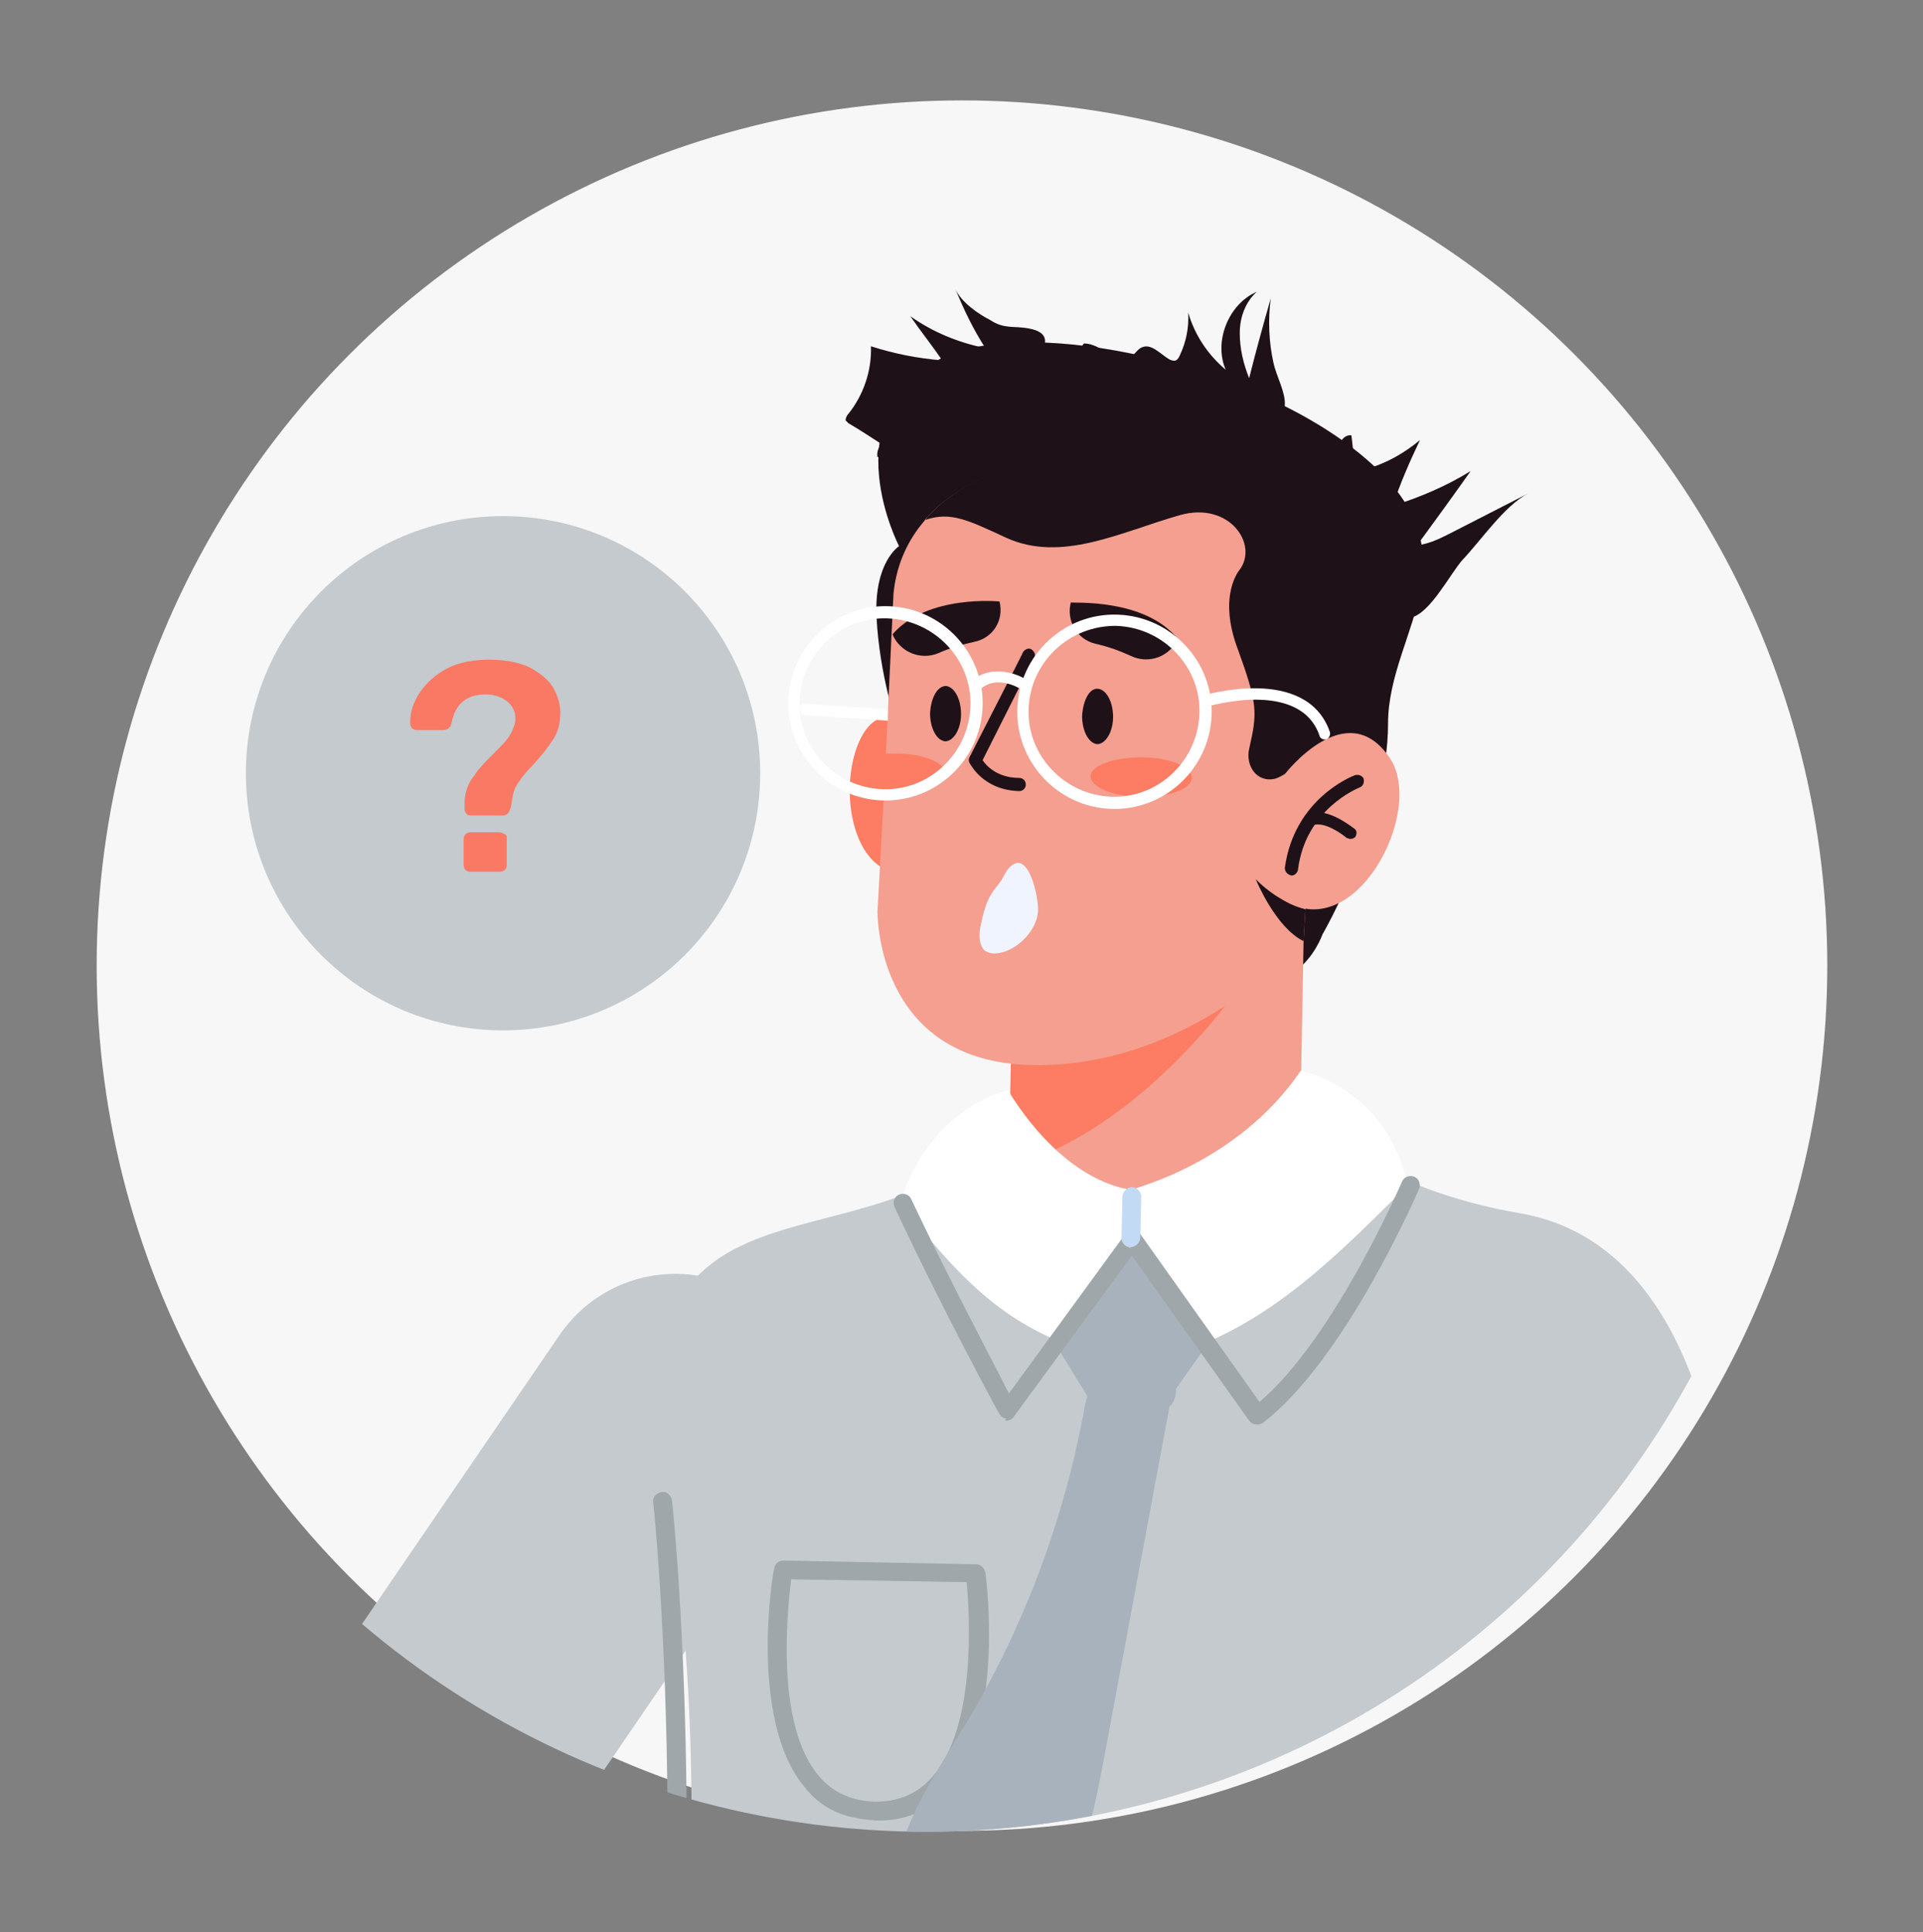 <?xml version="1.0" encoding="utf-8"?>
<!-- Generator: Adobe Illustrator 27.2.0, SVG Export Plug-In . SVG Version: 6.00 Build 0)  -->
<svg version="1.1" xmlns="http://www.w3.org/2000/svg" xmlns:xlink="http://www.w3.org/1999/xlink" x="0px" y="0px"
	 viewBox="0 0 204.9 205.9" style="enable-background:new 0 0 204.9 205.9;" xml:space="preserve">
<rect x="0" y="0" width="204.9" height="205.9" fill="#808080" stroke="none"/>
<style type="text/css">
	.st0{clip-path:url(#SVGID_00000123442483674218389710000012953395907184890284_);}
	.st1{fill:#C4CACE;}
	.st2{fill:#A0A7AA;}
	.st3{fill:#C2DAF4;}
	.st4{fill:#1F1118;}
	.st5{fill:#F49F90;}
	.st6{fill:#FC7D63;}
	.st7{fill:#FFFFFF;}
	.st8{fill:#A7B2BC;}
	.st9{fill:#F0F4FF;}
	.st10{fill:#F97964;}
</style>
<g id="Layer_1">
</g>
<g id="circle">
	<g>
		<defs>
			<circle id="SVGID_1_" cx="102.5" cy="102.9" r="92.2"/>
		</defs>
		<use xlink:href="#SVGID_1_"  style="overflow:visible;fill:#F7F7F7;"/>
		<clipPath id="SVGID_00000021098431342865547740000015091236313561245601_">
			<use xlink:href="#SVGID_1_"  style="overflow:visible;"/>
		</clipPath>
	</g>
</g>
<g id="Layer_10">
	<g>
		<g>
			<defs>
				<circle id="SVGID_00000021109498518414828090000001806188661344579475_" cx="98.7" cy="102.5" r="92.7"/>
			</defs>
			<clipPath id="SVGID_00000044136931839753938010000014153047855274539193_">
				<use xlink:href="#SVGID_00000021109498518414828090000001806188661344579475_"  style="overflow:visible;"/>
			</clipPath>
			<g style="clip-path:url(#SVGID_00000044136931839753938010000014153047855274539193_);">
				<path class="st1" d="M84.4,159.3l-28.3,41.4c-4.7,6.9-14,8.6-20.9,3.9l0,0c-6.9-4.7-8.6-14-3.9-20.9l28.3-41.4
					c4.7-6.9,14-8.6,20.9-3.9l0,0C87.4,143.1,89.1,152.4,84.4,159.3z"/>
				<g>
					<g>
						<g>
							<g>
								<g>
									<g>
										<g>
											<g>
												<path class="st1" d="M60.5,312.9c22.1,21.4,68.2,28,109.5,8.7c4.7-12.2,13-55.5,14.6-68.6c0.3-2.6,0.6-5.2,0.8-7.8
													c1.1-12.6,1.1-25.2,0.7-38.5c0-0.7,0-1.4-0.1-2.2c-0.3-10.9-0.9-22.2-1.5-34.2c-1.1-23.8-8.7-38.6-22.5-41
													c-6.4-1.1-11.4-3-15.1-4.9c-0.5-0.2-0.9-0.4-1.3-0.7c-4.4-2.3-6.9-4.4-6.9-4.4l-30.7-0.6c-2.7,3.8-6.1,6.2-9.7,7.8
													c-0.4,0.2-0.8,0.4-1.2,0.5c-11,4.5-23.7,3.3-26.5,16.4c-1.8,8.2,4.2,25.3,2.9,59.8c-0.1,2.5-0.2,5.1-0.4,7.9
													c-0.2,2.5-0.4,5.2-0.6,7.9c-0.2,2.5-0.5,5.1-0.8,7.8c-0.3,2.3-0.6,4.8-0.9,7.2c-0.4,2.5-0.7,5.1-1.2,7.8
													C67.3,256.2,65.5,294.6,60.5,312.9z"/>
											</g>
										</g>
									</g>
								</g>
							</g>
							<g>
								<path class="st2" d="M66.1,261.5c-0.5-0.1-0.9-0.6-0.8-1.2c9.7-47.2,4.4-99.7,4.3-100.2c-0.1-0.5,0.3-1,0.9-1.1
									c0.5-0.1,1,0.3,1.1,0.9c0.1,0.5,5.5,53.3-4.3,100.8C67.1,261.2,66.6,261.6,66.1,261.5z"/>
							</g>
							<g>
								<path class="st3" d="M110.5,314.1c0.1,1.3,1.2,2.2,2.5,2.2c1.3-0.1,2.2-1.2,2.2-2.5c-0.1-1.3-1.2-2.2-2.5-2.2
									C111.4,311.7,110.4,312.8,110.5,314.1z"/>
							</g>
							<g>
								<path class="st2" d="M91.1,193.7c-2.2-0.4-4-1.5-5.4-3.3c-5.9-7.1-3.4-22.7-3.2-23.3c0.1-0.5,0.5-0.8,1-0.8l20.5,0.4
									c0.5,0,0.9,0.4,1,0.9c0.1,0.7,2.1,16.3-4.1,23.2c-2,2.2-4.5,3.3-7.6,3.2C92.5,193.9,91.8,193.9,91.1,193.7z M84.3,168.3
									c-0.4,3.3-1.7,15.4,2.9,20.9c1.5,1.8,3.5,2.7,6,2.8c2.5,0,4.5-0.8,6.1-2.6c4.8-5.4,4-17.5,3.7-20.8L84.3,168.3z"/>
							</g>
						</g>
						<g>
							<g>
								<path class="st4" d="M95.6,77.5c0,0-1.9-5.6-2.2-11.7c-0.3-5.9,2.4-7.6,2.4-7.6s-7-13.4,3.9-19.7c8.6-5,32.1-0.3,44.5,9.3
									c14.2,11,3.7,19.2,3.7,29.3c0,10.4-7,22.5-7,22.5s-3.3,9.8-14.5,2.9C117.6,97,106.7,76.7,95.6,77.5z"/>
							</g>
							<g>
								<g>
									<g>
										<g>
											<g>
												<path class="st5" d="M107.7,113.6l-0.1,7.8c0.9,0.8,1.8,1.4,2.7,2c13.4,8.4,28.2-1.4,28.2-1.4l0.5-27.1l-27.6,16.5
													L107.7,113.6z"/>
											</g>
										</g>
									</g>
								</g>
								<g>
									<g>
										<g>
											<g>
												<path class="st6" d="M107.7,113.4l-0.1,8c0.9,0.8,1.8,1.4,2.7,2c11.6-4.4,20.3-16.3,20.3-16.3l-19.1,4.3L107.7,113.4z"
													/>
											</g>
										</g>
									</g>
								</g>
								<g>
									<path class="st7" d="M138.6,114.1c0,0,9.1,1.7,11.4,12.2c-9.1,9.1-17.1,17.1-29.8,19.2l0.3-18.7
										C120.5,126.7,131.8,124.1,138.6,114.1z"/>
								</g>
								<g>
									<path class="st7" d="M107.4,116.2c0,0-8.2,1.6-11.5,12c8,10.1,12.4,14,24.3,17.3l0.3-18.7
										C120.5,126.7,113.8,126.5,107.4,116.2z"/>
								</g>
								<g>
									<g>
										<polygon class="st8" points="128.9,142.9 120,155.5 112,142.5 120.4,132 										"/>
									</g>
									<g>
										<g>
											<path class="st2" d="M107.2,151.2c-0.3-0.1-0.5-0.2-0.7-0.5c-0.1-0.1-6.3-11.6-11.2-22.1c-0.2-0.5,0-1.1,0.5-1.3
												c0.5-0.2,1.1,0,1.3,0.5c3.9,8.3,8.7,17.3,10.4,20.7l12.4-17c0.2-0.3,0.5-0.4,0.8-0.4c0.3,0,0.6,0.2,0.8,0.4l12.7,17.9
												c8-6.8,15.1-23.3,15.2-23.5c0.2-0.5,0.8-0.7,1.3-0.5c0.5,0.2,0.7,0.8,0.5,1.3c-0.3,0.7-7.9,18.2-16.6,24.9
												c-0.2,0.2-0.5,0.2-0.8,0.2c-0.3,0-0.5-0.2-0.7-0.4l-12.5-17.6l-12.6,17.2c-0.2,0.3-0.5,0.4-0.9,0.4
												C107.2,151.2,107.2,151.2,107.2,151.2z"/>
										</g>
										<g>
											<path class="st3" d="M120.3,132.9c-0.5-0.1-0.8-0.5-0.8-1l0.1-4.4c0-0.5,0.5-1,1-1c0.5,0,1,0.5,1,1l-0.1,4.4
												c0,0.5-0.5,1-1,1C120.4,133,120.3,133,120.3,132.9z"/>
										</g>
									</g>
								</g>
							</g>
							<g>
								<g>
									<g>
										<g>
											<path class="st6" d="M98.6,78.8c0,0-4.3-5.3-6.9-0.1c-2.6,5.2-0.9,15.8,5.9,14.2L98.6,78.8z"/>
										</g>
									</g>
								</g>
							</g>
							<g>
								<g>
									<g>
										<g>
											<path class="st5" d="M93.5,97.1c0,0-0.3,16.1,16.5,16.4c16.7,0.3,28.3-12.6,28.9-13.2c0,0,0,0,0,0l0.2-3.4l1.3-17.6
												l0.7-9.4c0,0,2.4-16.9-13.6-20.3c-11.7-2.5-22.8-0.7-28.5,5.3c-0.2,0.2-0.4,0.4-0.5,0.6c-1.8,2.1-3,4.7-3.3,7.8
												l-0.8,16.9l-0.2,4.1L93.5,97.1z"/>
										</g>
									</g>
								</g>
							</g>
							<g>
								<g>
									<g>
										<g>
											<path class="st4" d="M125.5,68.1L125.5,68.1c-0.9,1.9-3.1,2.7-5,1.8c-1.1-0.5-2.4-1-3.8-1.3c-2-0.5-3.1-2.5-2.6-4.4l0,0
												C114.2,64.3,122,63.7,125.5,68.1z"/>
										</g>
									</g>
								</g>
							</g>
							<g>
								<g>
									<g>
										<g>
											<path class="st4" d="M95.1,67.6L95.1,67.6c0.8,1.9,3,2.8,4.9,2c1.1-0.5,2.4-0.9,3.8-1.2c2-0.4,3.2-2.3,2.7-4.3l0,0
												C106.6,64.1,98.8,63.3,95.1,67.6z"/>
										</g>
									</g>
								</g>
							</g>
							<g>
								<g>
									<g>
										<g>
											<path class="st4" d="M133.1,79.8c-0.4,1.8,0.8,3.6,2.7,3.2l0,0c1.9-0.5,4.7-3.8,4.7-3.8l0.7-9.4c0,0,2.4-16.9-13.6-20.3
												c-11.7-2.5-22.8-0.7-28.5,5.3c-0.2,0.2-0.4,0.4-0.5,0.6c2.7-0.9,4.5,0,8.6,1.9c5.9,2.7,12.2-0.6,18.5-2.4
												c5.3-1.5,8.4,3.1,6.4,5.8c0,0-2.4,2.7-0.2,8.5C134,75,134,75.9,133.1,79.8z"/>
										</g>
									</g>
								</g>
							</g>
							<g>
								<g>
									<g>
										<g>
											<path class="st6" d="M116.2,82.7c0,1.2,2.4,2.2,5.4,2.2c3,0.1,5.4-0.9,5.4-2c0-1.2-2.4-2.2-5.4-2.2
												C118.7,80.7,116.2,81.6,116.2,82.7z"/>
										</g>
									</g>
								</g>
							</g>
							<g>
								<g>
									<g>
										<g>
											<path class="st6" d="M94.1,84.4c0.4,0,0.9,0.1,1.3,0.1c3,0.1,5.4-0.9,5.4-2c0-1.2-2.4-2.2-5.4-2.2c-0.4,0-0.8,0-1.2,0
												L94.1,84.4z"/>
										</g>
									</g>
								</g>
							</g>
							<g>
								<g>
									<g>
										<g>
											<path class="st4" d="M115.3,76.3c0,1.6,0.7,2.9,1.6,3c0.9,0,1.7-1.3,1.7-2.9c0-1.6-0.7-2.9-1.6-3
												C116.1,73.3,115.4,74.6,115.3,76.3z"/>
										</g>
									</g>
								</g>
							</g>
							<g>
								<g>
									<g>
										<g>
											<path class="st4" d="M99.1,76c0,1.6,0.7,2.9,1.6,3c0.9,0,1.7-1.3,1.7-2.9c0-1.6-0.7-2.9-1.6-3
												C99.9,73.1,99.2,74.3,99.1,76z"/>
										</g>
									</g>
								</g>
							</g>
							<g>
								<g>
									<g>
										<g>
											<path class="st4" d="M133.8,93.7c0.1,0.2,2.1,5.1,5.1,6.6c0,0,0,0,0,0l0.2-3.4C139.2,96.9,136.5,96.4,133.8,93.7z"/>
										</g>
									</g>
								</g>
							</g>
							<g>
								<g>
									<g>
										<g>
											<path class="st5" d="M136.9,82.5c0,0,6.6-8.6,11.2-1.7c3.8,5.7-3.8,20.2-11.5,15L136.9,82.5z"/>
										</g>
									</g>
								</g>
							</g>
							<g>
								<g>
									<g>
										<g>
											<path class="st4" d="M137.6,93.3c0.3,0,0.6-0.2,0.7-0.6c0.8-6.5,6.4-8.7,6.6-8.8c0.3-0.1,0.5-0.5,0.4-0.9
												c-0.1-0.3-0.5-0.5-0.9-0.4c-0.3,0.1-6.5,2.5-7.5,9.9C136.9,92.9,137.2,93.2,137.6,93.3C137.6,93.3,137.6,93.3,137.6,93.3
												z"/>
										</g>
									</g>
								</g>
							</g>
							<g>
								<g>
									<g>
										<g>
											<path class="st4" d="M143.9,89.4c0.2,0,0.4-0.1,0.5-0.2c0.2-0.3,0.2-0.7-0.1-0.9c-0.3-0.2-2.6-2.1-4.6-1.7
												c-0.4,0.1-0.6,0.4-0.5,0.8c0.1,0.4,0.4,0.6,0.8,0.5c1.2-0.3,2.9,0.9,3.5,1.4C143.6,89.3,143.7,89.4,143.9,89.4z"/>
										</g>
									</g>
								</g>
							</g>
							<g>
								<g>
									<g>
										<g>
											<path class="st4" d="M108.6,84.3c0.4,0,0.7-0.3,0.7-0.7c0-0.4-0.3-0.7-0.7-0.7c-2.4,0-3.6-1.4-3.9-1.9
												c2.7-5.4,5.5-10.9,5.5-10.9c0.2-0.3,0-0.7-0.3-0.9c-0.3-0.2-0.7,0-0.9,0.3c0,0.1-2.9,5.7-5.7,11.2
												c-0.1,0.2-0.1,0.4,0,0.6C103.4,81.4,104.7,84.2,108.6,84.3z"/>
										</g>
									</g>
								</g>
							</g>
						</g>
						<g>
							<g>
								<g>
									<g>
										<g>
											<g>
												<path class="st7" d="M85.8,75l8.8,0.6l0,1.2c0,0,0,0,0,0l-8.8-0.6c-0.3,0-0.6-0.3-0.6-0.7C85.1,75.3,85.4,75,85.8,75z"
													/>
											</g>
										</g>
									</g>
								</g>
							</g>
							<g>
								<g>
									<g>
										<g>
											<g>
												<g>
													<path class="st7" d="M108.4,75.5c0.2-5.7,5-10.2,10.7-10c5.7,0.2,10.2,5,10,10.7c-0.2,5.7-5,10.2-10.7,10
														C112.7,86,108.2,81.2,108.4,75.5z M109.6,75.5c-0.2,5,3.8,9.2,8.8,9.4c5,0.2,9.2-3.8,9.4-8.8c0.2-5-3.8-9.2-8.8-9.4
														C114,66.6,109.8,70.5,109.6,75.5z"/>
												</g>
											</g>
										</g>
									</g>
								</g>
								<g>
									<g>
										<g>
											<g>
												<g>
													<path class="st7" d="M84,74.6c0.2-5.7,5-10.2,10.7-10c5.7,0.2,10.2,5,10,10.7c-0.2,5.7-5,10.2-10.7,10
														C88.3,85.1,83.8,80.3,84,74.6z M85.2,74.7c-0.2,5,3.8,9.2,8.8,9.4c5,0.2,9.2-3.8,9.4-8.8c0.2-5-3.8-9.2-8.8-9.4
														C89.6,65.7,85.4,69.6,85.2,74.7z"/>
												</g>
											</g>
										</g>
									</g>
								</g>
								<g>
									<g>
										<g>
											<g>
												<g>
													<path class="st7" d="M141.1,78.8c0.1,0,0.1,0,0.2,0c0.3-0.1,0.5-0.5,0.4-0.8c-2.5-7.2-13.4-3.9-13.5-3.9
														c-0.3,0.1-0.5,0.4-0.4,0.8c0.1,0.3,0.4,0.5,0.8,0.4c0.1,0,9.9-3,12,3.1C140.6,78.6,140.9,78.8,141.1,78.8z"/>
												</g>
											</g>
										</g>
									</g>
								</g>
							</g>
						</g>
						<g>
							<g>
								<g>
									<g>
										<g>
											<path class="st7" d="M104,73.7c0.2,0,0.3,0,0.4-0.2c1.8-1.7,4.3-0.1,4.3-0.1c0.3,0.2,0.7,0.1,0.8-0.2
												c0.2-0.3,0.1-0.7-0.2-0.8c-1.1-0.7-3.8-1.6-5.8,0.2c-0.2,0.2-0.3,0.6,0,0.9C103.7,73.6,103.9,73.7,104,73.7z"/>
										</g>
									</g>
								</g>
							</g>
						</g>
					</g>
					<path class="st8" d="M125,147.8c-2.5,13.4-5,26.9-7.5,40.3c-0.6,3.1-1.2,6.3-2.4,9.2c-0.8,1.9-1.8,3.6-2.5,5.5
						c-1.6,4.9-0.4,10.2,0,15.3c1.2,15.7-5.3,31.8-0.7,46.8c1.2,4,3.2,7.8,3.5,12c0.3,5.5-2.4,11.4,0,16.4
						c-7-2.5-12.5-7.9-17.7-13.2c-0.7-0.7-1.4-1.5-1.8-2.4c-0.5-1.4,0-3.1-0.5-4.5c-0.7-2-3.1-2.9-4.3-4.6c-0.7-1-0.9-2.3-1.1-3.6
						c-1.6-11.9-0.2-24,1.2-36c0.8-6.8,1.6-13.6,2.5-20.4c0.6-4.8,1.4-9.7,3.2-14.2c1.6-3.8,3.9-7.2,6-10.7
						c6.1-10.1,10.3-21.3,12.5-32.8c0.2-1.2,0.4-2.4,1.1-3.3c0.5-0.8,1.4-1.3,2.2-1.8c1.7-0.9,4-1.3,5.5-0.1
						c1.6,1.1,1.5,4.2-0.4,4.6"/>
				</g>
				<path class="st9" d="M107.6,92.4c-0.4,0.4-0.6,0.9-0.9,1.4c-0.4,0.6-0.9,1.1-1.2,1.7c-0.4,0.7-0.6,1.4-0.8,2.2
					c-0.2,0.9-0.5,1.9-0.2,2.9c0.1,0.3,0.3,0.7,0.6,0.8c0.2,0.1,0.5,0.2,0.7,0.2c2.2,0.1,4.7-2.3,4.8-4.5
					C110.7,95.7,109.6,90.4,107.6,92.4z"/>
				<path class="st4" d="M162.8,52.6c-2.9,1.5-5.7,2.9-8.6,4.4c-1,0.5-2.1,1-3.2,1.1c1.9-2.6,3.8-5.2,5.7-7.9
					c-2.6,1.6-5.4,2.8-8.3,3.7c0.8-2.4,1.8-4.7,2.9-7c-1.7,1.4-3.6,2.5-5.8,3.1c-0.3,0.1-0.6,0.1-0.8,0c-0.3-0.2-0.3-0.5-0.4-0.9
					c-0.1-0.9-0.2-1.8-0.3-2.7c-0.5-0.1-1,0.3-1.2,0.8c-0.2,0.5-0.1,1-0.1,1.6c0.4,3.7,1.5,18.4,7.7,17c2-0.5,4.1-4.6,5.4-6.1
					C157.8,57.6,160.3,53.9,162.8,52.6z"/>
				<path class="st4" d="M135.4,31.8c-0.8,2.8-1.6,5.7-2.3,8.5c-0.6-1.5-1-3.1-1-4.8s0.6-3.3,1.8-4.4c-3,1.3-4.6,5.3-3.3,8.3
					c-1.9-1.6-3.3-3.7-4-6.1c0.1,1.6-0.2,3.1-0.9,4.6c-0.1,0.2-0.2,0.4-0.4,0.5c-0.2,0.1-0.5,0-0.7-0.1c-1-0.6-1.9-1.7-2.9-1.3
					c-0.5,0.2-0.7,0.7-1.1,0.9c-0.8,0.5-1.8,0.2-2.6-0.3c-0.8-0.5-1.6-1-2.5-1c-0.6,0.6,0,1.5,0.6,2.1c3.4,3.1,8.6,3.1,13,4.8
					c2,0.8,7.6,3.7,7.8-0.3c0.1-1.4-0.9-3.1-1.2-4.5C135.2,36.5,135.1,34.1,135.4,31.8z"/>
				<path class="st4" d="M101.8,30.8c0.9,2.2,1.9,4.3,3.2,6.3c-2.9-0.6-5.6-1.7-8-3.4c1.1,1.6,2.3,3.1,3.4,4.7
					c-2.6-0.2-5.1-0.7-7.6-1.5c0.1,2.6-0.8,5.2-2.4,7.2c-0.2,0.2-0.3,0.5-0.3,0.7c0.1,0.1,0.2,0.2,0.3,0.3c1.2,0.7,2.4,1.5,3.5,2.2
					c-0.3,0.4-0.5,0.9-0.4,1.4c1.5,0.5,3.1-0.2,4.3-1.2s2.2-2.2,3.4-3.2c1.7-1.3,3.7-2.1,5.6-3.1c1.7-0.9,7.4-5.4,2.8-6.2
					c-1.6-0.3-2.6,0.1-4.1-0.9C104.3,33.5,102.4,32.2,101.8,30.8z"/>
			</g>
		</g>
		<circle class="st1" cx="53.6" cy="82.4" r="27.4"/>
		<g>
			<path class="st10" d="M49.7,86.7c-0.1-0.1-0.2-0.3-0.2-0.4c0-0.4,0-0.8,0-1c0.1-1,0.4-1.9,1-2.6c0.5-0.8,1.3-1.6,2.2-2.5
				c0.7-0.7,1.3-1.3,1.6-1.8c0.3-0.5,0.5-1,0.6-1.5c0.1-0.9-0.2-1.6-0.8-2.1c-0.6-0.5-1.4-0.8-2.3-0.8c-2.1,0-3.3,1-3.7,3.1
				c-0.1,0.5-0.5,0.7-0.9,0.7h-2.8c-0.2,0-0.4-0.1-0.5-0.2c-0.1-0.1-0.2-0.3-0.2-0.6c0-1.2,0.4-2.3,1.1-3.3c0.7-1,1.6-1.8,2.9-2.5
				c1.2-0.6,2.7-0.9,4.4-0.9c1.8,0,3.2,0.3,4.3,0.8c1.1,0.6,2,1.3,2.5,2.1c0.5,0.9,0.8,1.8,0.8,2.7c0,1.1-0.2,2-0.7,2.8
				c-0.5,0.8-1.2,1.7-2.1,2.7c-0.7,0.7-1.2,1.3-1.6,1.9c-0.4,0.5-0.6,1.1-0.7,1.7c-0.1,0.5-0.1,0.9-0.2,1.1
				c-0.1,0.3-0.2,0.5-0.3,0.6c-0.1,0.1-0.3,0.2-0.5,0.2h-3.1C50,86.9,49.8,86.9,49.7,86.7z M49.6,92.7c-0.1-0.1-0.2-0.3-0.2-0.5
				v-2.8c0-0.2,0.1-0.4,0.2-0.5c0.1-0.1,0.3-0.2,0.5-0.2h3.1c0.2,0,0.4,0.1,0.6,0.2c0.2,0.1,0.2,0.3,0.2,0.5v2.8
				c0,0.2-0.1,0.4-0.2,0.5c-0.1,0.1-0.3,0.2-0.6,0.2h-3.1C49.9,92.9,49.7,92.8,49.6,92.7z"/>
		</g>
	</g>
</g>
</svg>
